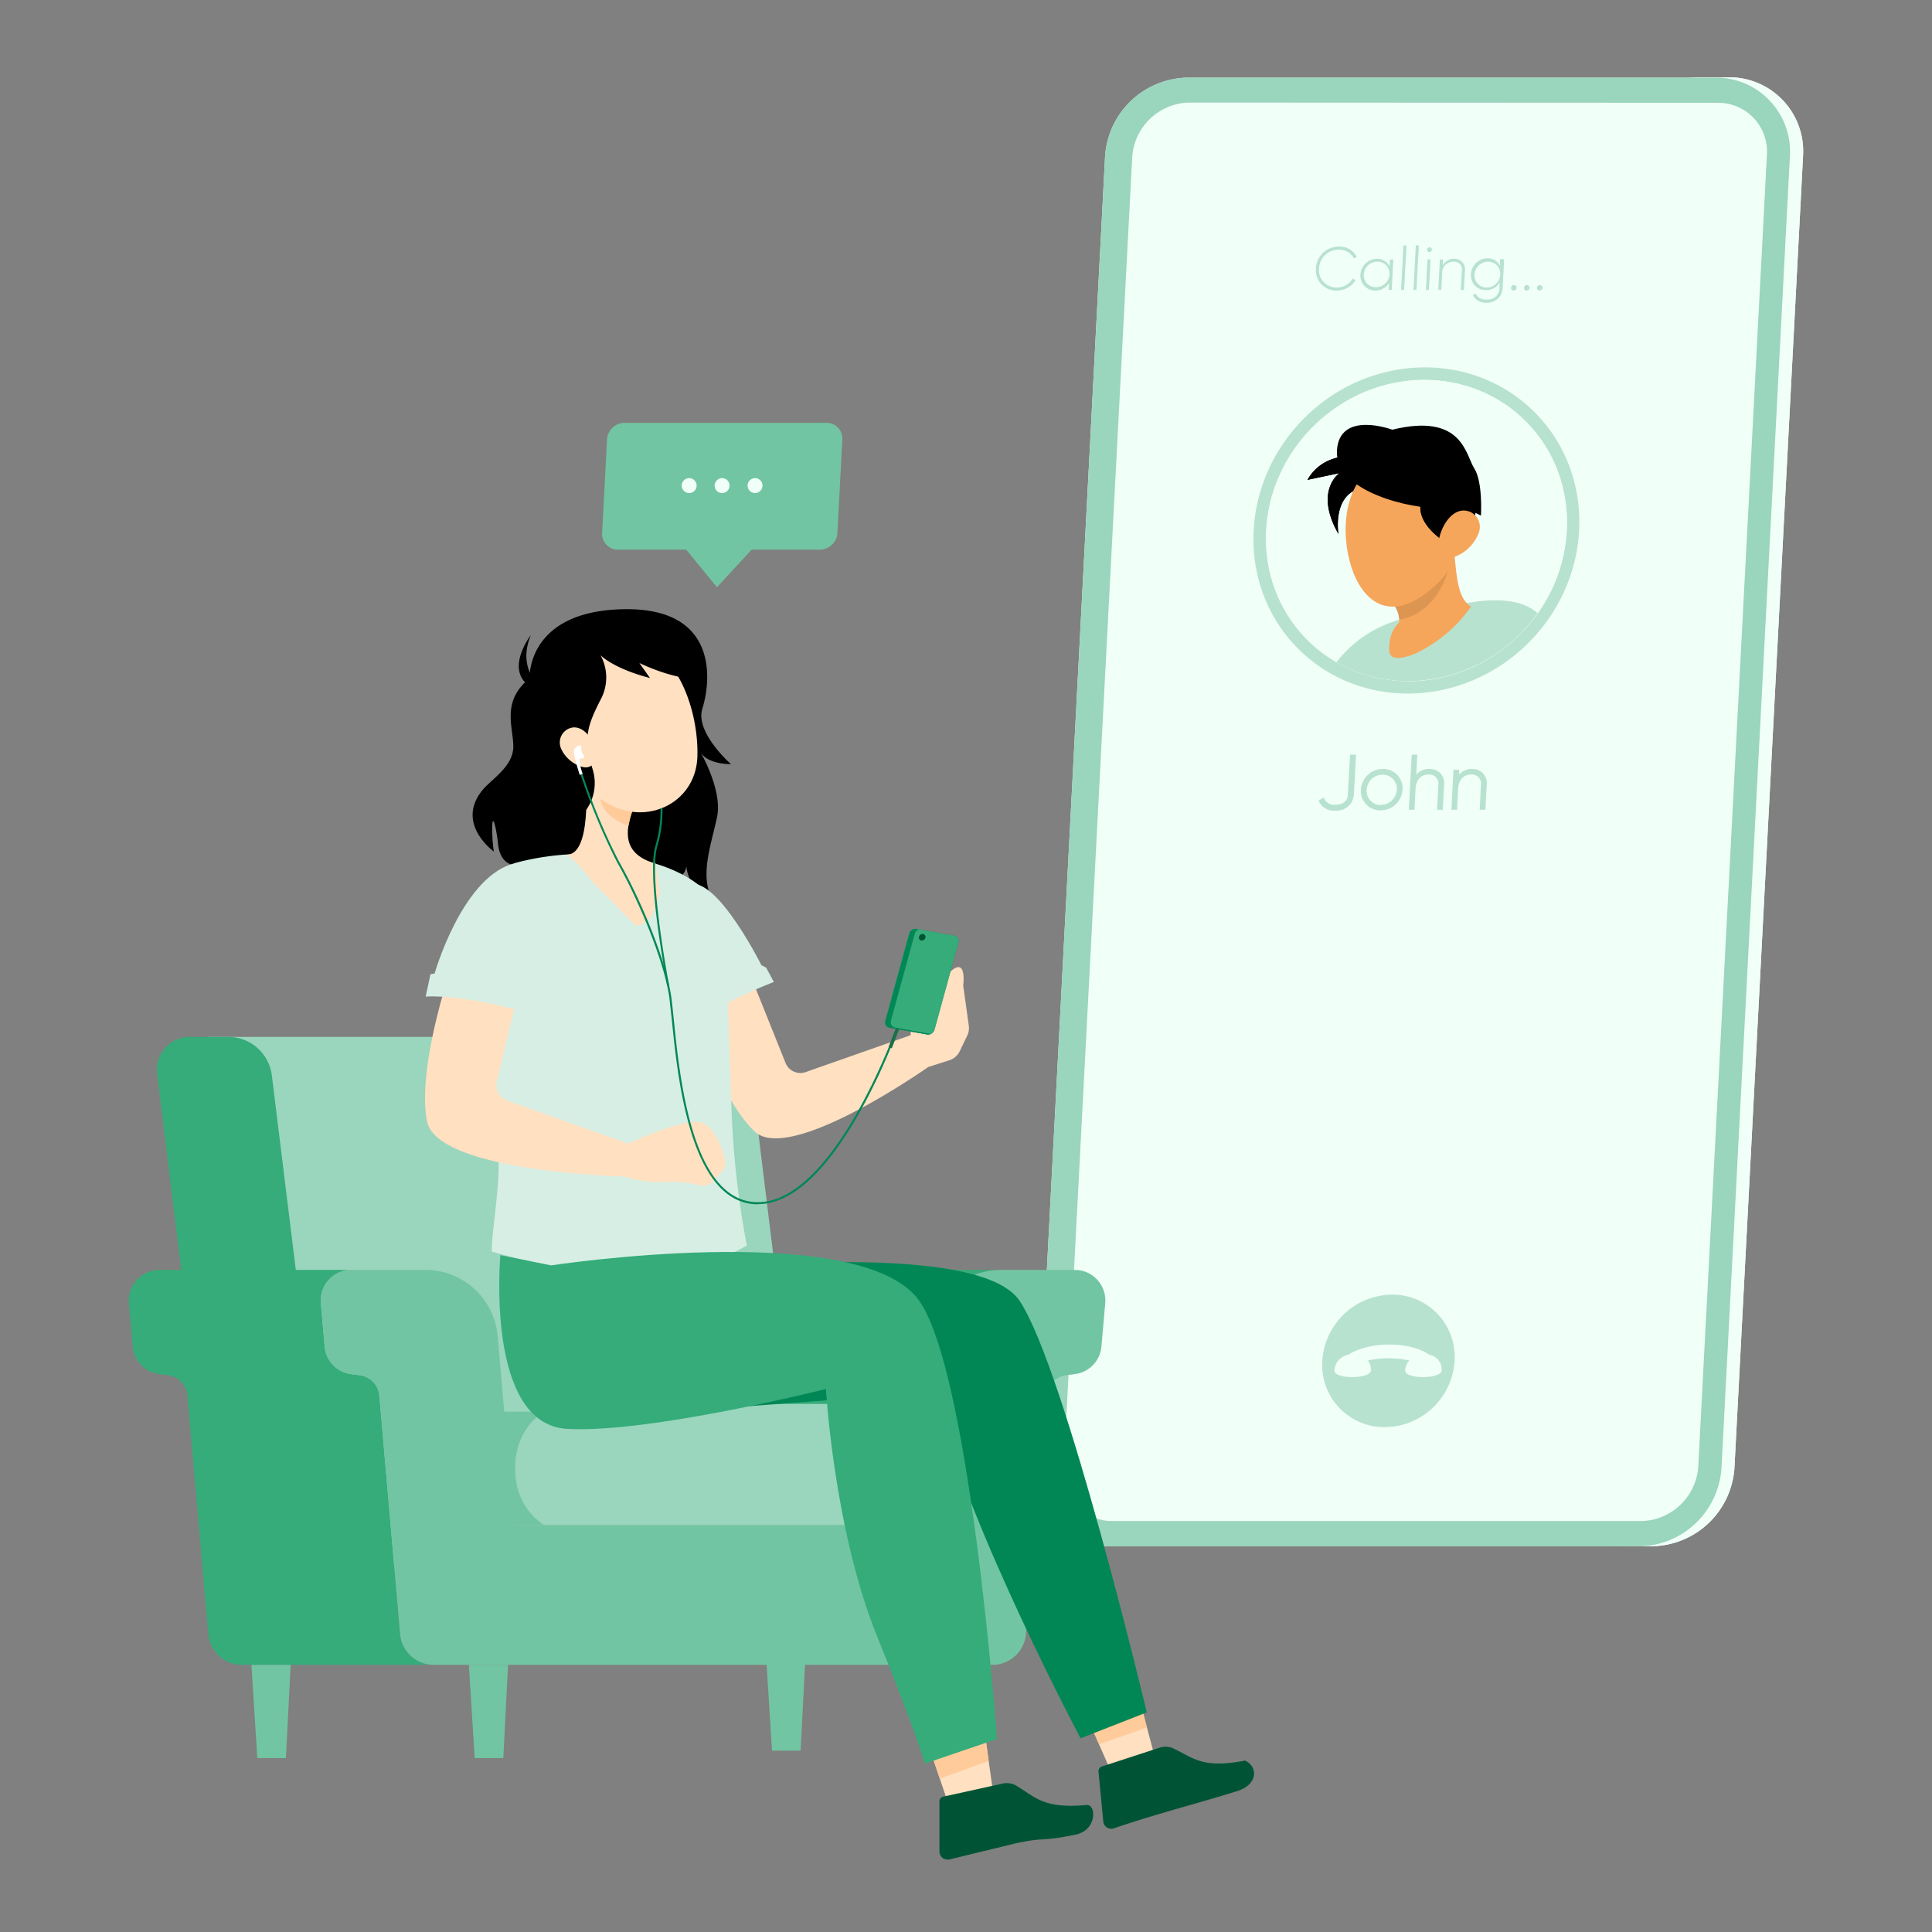 <svg xmlns="http://www.w3.org/2000/svg" xmlns:xlink="http://www.w3.org/1999/xlink" width="150" height="150" fill="none"><rect width="100%" height="100%" fill="#808080" stroke="none"/><g fill="#f1fff9"><use xlink:href="#B"/><use xlink:href="#B"/><use xlink:href="#C"/></g><use xlink:href="#C" fill="#9ad5bd"/><path d="M92.366 7.962c-1.142.014-2.237.461-3.065 1.25a4.54 4.54 0 0 0-1.398 3.005l-5.325 101.831a3.78 3.78 0 0 0 1.022 2.867c.36.38.794.682 1.277.885s1.002.303 1.524.293h40.989c1.14-.013 2.232-.456 3.06-1.242a4.54 4.54 0 0 0 1.403-2.995l5.328-101.824a3.79 3.79 0 0 0-.214-1.541c-.177-.493-.454-.944-.813-1.325s-.795-.682-1.276-.886a3.78 3.78 0 0 0-1.524-.298l-40.989-.02z" fill="#f1fff9"/><path d="M112.936 105.655c-.083 1.386-.689 2.687-1.693 3.643s-2.333 1.493-3.718 1.505a4.79 4.79 0 0 1-1.933-.382 4.8 4.8 0 0 1-1.619-1.126 4.83 4.83 0 0 1-1.311-3.636c.085-1.383.69-2.682 1.692-3.636s2.328-1.493 3.71-1.508c.664-.008 1.323.122 1.934.38s1.164.642 1.621 1.124a4.83 4.83 0 0 1 1.037 1.68c.227.626.322 1.291.28 1.955v.001z" fill="#b8e2d0"/><path d="M110.975 105.186c-1.513-1.059-4.667-1.059-6.294 0-.291.051-.555.199-.751.42s-.312.501-.328.797c-.035.684 2.797.684 2.832 0 .016-.279-.068-.554-.236-.776a7.71 7.71 0 0 1 3.223 0 1.27 1.27 0 0 0-.322.776c-.035.684 2.797.684 2.832 0a1.16 1.16 0 0 0-.956-1.217z" fill="#f1fff9"/><path d="M104.647 61.662c0 .52-.384.821-.974.821-.18.022-.362-.014-.52-.105s-.281-.23-.352-.397v-.077l-.407.237v.059a1.25 1.25 0 0 0 1.261.733c.181.019.363 0 .536-.054s.333-.144.47-.263.248-.265.327-.429a1.34 1.34 0 0 0 .13-.523l.164-3.073h-.466l-.169 3.073zm2.716-1.962a1.71 1.71 0 0 0-1.169.465c-.316.298-.508.706-.535 1.141a1.51 1.51 0 0 0 .085.618c.071.198.183.378.328.53a1.51 1.51 0 0 0 .513.352 1.5 1.5 0 0 0 .612.113 1.71 1.71 0 0 0 1.168-.47c.315-.3.505-.709.53-1.143a1.51 1.51 0 0 0-.087-.614 1.5 1.5 0 0 0-1.446-.992h.001zm-.147 2.801c-.153.003-.304-.026-.444-.085a1.09 1.09 0 0 1-.371-.258c-.105-.111-.185-.242-.235-.386s-.071-.297-.059-.449a1.24 1.24 0 0 1 .382-.835c.23-.219.533-.342.849-.343.153-.003.304.026.444.085a1.09 1.09 0 0 1 .371.258c.105.111.185.242.235.386s.071.297.059.449a1.24 1.24 0 0 1-.386.826c-.229.216-.531.337-.845.338v.014zm3.749-2.801a1.25 1.25 0 0 0-1.002.449l.083-1.56h-.443l-.224 4.282h.442l.082-1.63c.036-.692.419-1.105 1.014-1.105a.71.71 0 0 1 .58.228c.073.08.126.175.157.279s.036.213.017.32l-.1 1.908h.448l.1-1.909c.024-.162.012-.328-.036-.485a1.1 1.1 0 0 0-.641-.697 1.09 1.09 0 0 0-.479-.076l.002-.004zm3.326 0c-.19-.006-.379.031-.553.109a1.25 1.25 0 0 0-.449.34v-.384h-.442l-.159 3.105h.442l.082-1.63c.035-.692.419-1.105 1.014-1.105.107-.009.216.007.316.047s.191.102.263.182.127.175.157.279a.72.72 0 0 1 .018.32l-.1 1.909h.447l.101-1.909a1.11 1.11 0 0 0-.036-.48c-.047-.155-.128-.298-.237-.419a1.08 1.08 0 0 0-.392-.277c-.15-.062-.311-.09-.473-.082l.001-.003zm4.266-9.678c5.131-5.009 5.444-13.026.7-17.906s-12.749-4.776-17.88.233-5.444 13.026-.7 17.906 12.749 4.776 17.88-.233z" fill="#b8e2d0"/><g fill="#f1fff9"><use xlink:href="#D"/><use xlink:href="#D"/></g><path d="M109.356 52.882a12.36 12.36 0 0 0 5.65-1.425 12.39 12.39 0 0 0 4.373-3.857c-2.582-2.221-7.947-.118-10.8.535-1.913.553-3.6 1.701-4.817 3.279a11.18 11.18 0 0 0 5.594 1.468z" fill="#b8e2d0"/><g fill="#000"><use xlink:href="#E"/><use xlink:href="#E" opacity=".3"/></g><path d="M107.9 49.763a2.54 2.54 0 0 1 .737-1.447c.02-.513-.144-1.015-.46-1.419l4.752-3.798c.177 1.908.32 3.415 1.281 3.994a10.9 10.9 0 0 1-4.468 3.716c-2.113.758-1.929-.183-1.842-1.046z" fill="#f5a65b"/><path opacity=".1" d="M108.609 48.115c3.036-.473 3.838-3.882 3.838-3.882l-2.812 1.488-1.474 1.178c.272.349.428.774.448 1.216z" fill="#000"/><path d="M113.131 38.697c.183 2.891.236 4.863-1.379 6.458-3.219 3.179-5.524 2.085-6.638-.591-.99-2.423-1.121-6.745 1.733-8.513s6.102-.248 6.284 2.647z" fill="#f5a65b"/><g fill="#000"><use xlink:href="#F"/><use xlink:href="#F" opacity=".2"/></g><path d="M114.749 41.52c-.321.735-.906 1.321-1.639 1.642-.973.42-1.557-.401-1.368-1.37.171-.88.885-2.151 1.899-2.156a1.26 1.26 0 0 1 .919.407 1.27 1.27 0 0 1 .264.441 1.26 1.26 0 0 1 .067.51c-.012.183-.06.362-.142.526z" fill="#f5a65b"/><path d="M108.096 33.361s-4.127-1.542-4.298 1.642 5.831 4.544 8.041 4.437c1.084-.144 2.185.063 3.142.591 0 0 .159-2.606-.519-3.664s-.912-4.341-6.366-3.006z" fill="#000"/><g fill="#b8e2d0"><path d="M102.166 20.853a1.77 1.77 0 0 1 1.805-1.708 1.51 1.51 0 0 1 1.373.798l-.224.124a1.28 1.28 0 0 0-.49-.51 1.27 1.27 0 0 0-.685-.17c-.397-.006-.78.144-1.068.418s-.457.65-.47 1.048a1.35 1.35 0 0 0 .067.564c.063.181.163.346.295.485s.291.248.468.32a1.34 1.34 0 0 0 .558.097 1.42 1.42 0 0 0 .713-.182 1.43 1.43 0 0 0 .526-.515l.213.13a1.72 1.72 0 0 1-1.468.81 1.57 1.57 0 0 1-.645-.12c-.204-.085-.388-.212-.54-.373s-.268-.352-.341-.562-.102-.432-.083-.652h-.004zm6.013-.712l-.124 2.363h-.242l.03-.535c-.108.181-.261.33-.444.433a1.21 1.21 0 0 1-.599.158 1.14 1.14 0 0 1-.469-.085c-.149-.061-.283-.153-.394-.269s-.196-.255-.249-.407a1.17 1.17 0 0 1-.064-.473c.017-.331.159-.643.397-.872s.555-.359.885-.362a1.06 1.06 0 0 1 .576.152c.173.105.313.257.403.439l.03-.535.264-.005zm-.3 1.178a.95.95 0 0 0-.051-.382.93.93 0 0 0-.516-.549.92.92 0 0 0-.377-.074 1.06 1.06 0 0 0-1.055 1.004c-.007.129.013.258.059.379a.93.93 0 0 0 .902.602c.264-.004.517-.107.709-.288s.309-.429.329-.692zm1.083-2.261h.236l-.183 3.451h-.236l.183-3.451zm.961 0h.236l-.183 3.451h-.236l.183-3.451zm.872.324a.2.2 0 0 1 .066-.129.21.21 0 0 1 .135-.054c.023 0 .047.005.069.014a.18.18 0 0 1 .058.04c.016.017.029.037.038.059s.013.046.012.07c-.003.05-.025.098-.061.133s-.083.055-.134.057a.18.18 0 0 1-.072-.013c-.023-.009-.044-.023-.061-.041s-.03-.039-.039-.062a.18.18 0 0 1-.01-.073h-.001zm.035.762h.236l-.124 2.363h-.236l.124-2.363zm2.907.892l-.077 1.471h-.241l.077-1.471c.021-.093.019-.19-.006-.282a.59.59 0 0 0-.649-.434.87.87 0 0 0-.643.276.88.88 0 0 0-.185.307c-.039.114-.055.235-.045.356l-.065 1.246h-.236l.124-2.363h.236v.449c.083-.157.208-.287.361-.376s.329-.133.505-.126a.82.82 0 0 1 .353.064c.111.047.211.119.291.209a.81.81 0 0 1 .175.314.82.82 0 0 1 .024.358l.001.001z"/><path d="M116.78 20.145l-.118 2.248c-.017.311-.156.602-.387.81s-.534.316-.844.301a1.11 1.11 0 0 1-1.085-.591l.214-.118a.85.85 0 0 0 .878.455.89.89 0 0 0 .685-.224.9.9 0 0 0 .219-.297.91.91 0 0 0 .081-.36v-.437c-.105.183-.257.335-.441.439a1.18 1.18 0 0 1-.603.152c-.161.006-.321-.023-.47-.083a1.12 1.12 0 0 1-.394-.269 1.15 1.15 0 0 1-.25-.408 1.14 1.14 0 0 1-.061-.474c.015-.331.157-.644.395-.873a1.29 1.29 0 0 1 .887-.361 1.04 1.04 0 0 1 .979.591v-.549l.315.048zm-.3 1.178a.95.95 0 0 0-.051-.382.93.93 0 0 0-.2-.329c-.089-.095-.196-.169-.315-.22s-.248-.076-.378-.074a1.06 1.06 0 0 0-1.055 1.004c-.01.13.007.26.051.383a.93.93 0 0 0 .201.329.94.94 0 0 0 .318.22c.119.05.249.075.378.072a1.05 1.05 0 0 0 .724-.293 1.06 1.06 0 0 0 .326-.711h.001zm.842 1.021c.003-.058.028-.112.07-.152s.097-.062.155-.062c.027 0 .054.005.08.017s.048.027.066.047a.21.21 0 0 1 .043.07c.009.026.013.053.011.081a.22.22 0 0 1-.069.152c-.042.04-.097.062-.155.062-.028.001-.055-.004-.081-.014s-.049-.026-.068-.047-.033-.045-.042-.071a.19.19 0 0 1-.01-.082zm1.001 0a.22.22 0 0 1 .069-.152c.042-.04.097-.062.155-.062a.2.2 0 0 1 .08.017c.025.011.048.027.067.047s.033.044.042.07.014.053.012.081c-.003.058-.028.112-.07.152s-.097.062-.154.062c-.028 0-.055-.006-.08-.016s-.048-.027-.067-.047-.034-.044-.043-.07-.013-.053-.011-.081zm1.009 0a.23.23 0 0 1 .069-.152c.042-.04.098-.062.155-.062.028 0 .055.005.08.017s.048.027.067.047a.21.21 0 0 1 .043.07c.009.026.013.053.011.081-.003.058-.027.112-.069.152s-.097.062-.155.062a.19.19 0 0 1-.081-.014c-.026-.011-.049-.026-.068-.047s-.034-.045-.043-.071a.19.19 0 0 1-.009-.082z"/></g><path d="M54.093 121.702h8.917L58.325 83.44c-.113-.8-.505-1.534-1.108-2.071a3.4 3.4 0 0 0-2.181-.863h-38.91l5.703 41.196h32.264z" fill="#9ad5bd"/><g fill="#35ac7a"><path d="M25.814 121.703h-8.916L12.209 83.44a2.55 2.55 0 0 1 .07-1.099c.103-.357.283-.687.527-.967s.547-.502.886-.652a2.53 2.53 0 0 1 1.078-.215h3.045a3.4 3.4 0 0 1 2.178.864c.601.537.993 1.27 1.106 2.07l4.715 38.262z"/><path d="M31.069 126.873l-1.614-18.506a1.74 1.74 0 0 0-1.532-1.595l-.665-.087a2.36 2.36 0 0 1-1.402-.708 2.37 2.37 0 0 1-.648-1.433l-.296-3.374c-.028-.326.012-.655.117-.965a2.37 2.37 0 0 1 .494-.837 2.38 2.38 0 0 1 .787-.568 2.36 2.36 0 0 1 .949-.203H12.362a2.36 2.36 0 0 0-.951.201c-.3.132-.569.325-.79.567a2.37 2.37 0 0 0-.613 1.804l.296 3.374a2.36 2.36 0 0 0 2.05 2.141l.665.087a1.74 1.74 0 0 1 1.051.523 1.75 1.75 0 0 1 .481 1.072l1.622 18.506a2.62 2.62 0 0 0 .841 1.702 2.61 2.61 0 0 0 1.769.683h14.903a2.61 2.61 0 0 1-1.774-.68 2.62 2.62 0 0 1-.844-1.705l.002.001zm41.012-23.141c.124-1.402.767-2.707 1.803-3.657a5.62 5.62 0 0 1 3.793-1.478H64.699c-1.404 0-2.756.528-3.791 1.478a5.63 5.63 0 0 0-1.798 3.657l-1.283 14.67h12.976l1.279-14.67z"/></g><path d="M73.16 129.258h3.045v7.673c0 .2-.079.392-.221.533a.75.75 0 0 1-.532.221h-1.104c-.315 0-.617-.125-.84-.349a1.19 1.19 0 0 1-.348-.841v-7.237h-.001z" fill="#263238"/><path d="M19.523 129.258h3.045l-.371 7.237h-2.22l-.454-7.237zm16.879 0h3.045l-.371 7.237h-2.22l-.454-7.237zm23.083-.574h3.045l-.371 7.237h-2.22l-.454-7.237zm-13.76-19.079h-8.64a2.36 2.36 0 0 0-1.67.692 2.37 2.37 0 0 0-.695 1.671v4.067c0 .311.061.619.18.906s.293.548.513.767a2.36 2.36 0 0 0 1.671.69h8.64v-8.793z" fill="#72c5a2"/><path d="M66.662 109H44.338c-2.396 0-4.338 2.179-4.338 4.867v.266c0 2.688 1.942 4.867 4.338 4.867h22.325c2.396 0 4.338-2.179 4.338-4.867v-.266c0-2.688-1.942-4.867-4.338-4.867z" fill="#9ad5bd"/><path d="M83.439 98.597h-5.764c-1.404 0-2.758.528-3.793 1.478a5.64 5.64 0 0 0-1.803 3.657L70.8 118.401H39.917l-1.279-14.669a5.64 5.64 0 0 0-1.809-3.662c-1.039-.95-2.396-1.476-3.803-1.473h-5.764a2.36 2.36 0 0 0-.951.201c-.3.132-.569.325-.79.567a2.37 2.37 0 0 0-.496.838c-.106.31-.146.639-.118.966l.296 3.374c.046.538.275 1.044.648 1.433s.867.639 1.402.708l.665.087a1.74 1.74 0 0 1 1.051.523c.279.291.449.67.481 1.072l1.614 18.506a2.62 2.62 0 0 0 .841 1.702 2.61 2.61 0 0 0 1.769.683h43.37a2.61 2.61 0 0 0 1.769-.683 2.62 2.62 0 0 0 .841-1.702l1.614-18.506c.031-.402.201-.781.481-1.072a1.74 1.74 0 0 1 1.051-.523l.665-.087c.534-.069 1.029-.318 1.402-.708s.601-.895.648-1.433l.296-3.374c.028-.328-.013-.658-.119-.97a2.37 2.37 0 0 0-.5-.84c-.223-.242-.494-.435-.796-.566a2.36 2.36 0 0 0-.956-.196z" fill="#72c5a2"/><path d="M84.766 134.144l3.907-1.438.891 3.356-3.468 1.116-1.33-3.034z" fill="#ffe0c1"/><path d="M89.972 135.709l-4.428 1.443c-.082.027-.151.08-.198.152s-.067.158-.059.243l.37 3.871a.62.62 0 0 0 .068.233c.038.073.089.137.152.19a.64.64 0 0 0 .213.117c.078.024.16.033.241.026.045-.003.088-.012.131-.026 3.182-1.092 6.382-1.9 9.577-2.89 1.67-.522 1.623-1.916.627-2.376-3.358.646-4.011-.222-5.629-.972-.341-.136-.72-.14-1.064-.011z" fill="#005435"/><path d="M88.672 132.706l-3.907 1.438.561 1.277 3.724-1.294-.378-1.421z" fill="#ffcb9a"/><g fill="#000"><path d="M41.117 52.671s-.283-5.231 7.295-5.372 6.717 5.85 6.121 7.708 2.223 4.324 2.223 4.324-1.775.035-2.358-.911 1.793 2.616 1.27 5.035-1.453 4.795-.158 6.744c0 0-2.323-1.129-2.231-3.353.043.218.027.443-.046.653a1.25 1.25 0 0 1-.959.821c-.218.039-.443.02-.651-.057-1.831-.419-7.043-2.18-10.501-1.194-1.71.493-2.34-.401-2.458-1.574s-.527-2.965-.435-.545c.014.392.053.782.117 1.168 0 0-3.045-2.18-.867-4.795.648-.798 2.375-1.817 2.375-3.352s-.957-3.522 1.262-5.301z"/><path d="M41.748 53.094s-1.558-1.308-.531-3.792c0 0-2.645 3.418.946 4.447l-.415-.655z"/></g><path d="M72.067 82.843s-10.749 7.584-13.485 5-4.785-9.386-4.785-9.386l4.651-2.267 2.544 6.343a1.24 1.24 0 0 0 .653.67c.297.13.632.138.934.023l8.119-2.851a6.63 6.63 0 0 1 .765-2.821c.456-.784 1.449-1.19 2.062-1.857 1.61-1.743 1.257.815 1.257.815l.435 3.117c.034.265-.008.534-.121.776l-.574 1.191a1.37 1.37 0 0 1-.344.456c-.145.126-.316.22-.5.276l-1.612.515z" fill="#ffe0c1"/><path d="M53.211 78.109s-2.365-6.004-.374-8.888 6.277 5.715 6.277 5.715l.366.187.601 1.116s-4.32 1.639-6.394 3.439l-.653-1.382.178-.188z" fill="#d6eee4"/><path d="M50.404 98.999s25.23-3.282 28.758 1.996 9.874 31.954 9.874 31.954l-5.142 2.014s-8.56-16.107-11.148-26.156l-6.247-.261-17.13 1.288s-6.929-7.949 1.035-10.835z" fill="#018756"/><path d="M38.5 87.5c.638 3.564-.322 7.5-.322 9.666 0 0 12.429 3.996 19.802-.47-.606-3.191-.99-6.421-1.148-9.665-.335-7.097-.192-15.799-1.767-17.564C52.324 66.416 45.5 65.5 40 67c-4.123 2.044-2.271 16.151-1.5 20.5z" fill="#d6eee4"/><path d="M34.803 75.845s-2.427 7.249-1.649 11.208 15.292 4.289 15.292 4.289c1.014.326 2.076.474 3.14.436a8.95 8.95 0 0 1 2.767.257c.187.04.382.03.563-.029a1.08 1.08 0 0 0 .472-.31l.661-.737c.123-.137.209-.303.25-.483s.037-.367-.013-.544c-.283-1.007-.992-2.908-2.286-2.844-1.74.079-5.22 1.7-5.22 1.7l-9.239-3.278a1.3 1.3 0 0 1-.465-.217c-.139-.103-.257-.232-.346-.38a1.31 1.31 0 0 1-.146-.998l1.705-7.145-5.486-.924z" fill="#ffe0c1"/><path d="M33.741 75.583s2.066-7.228 5.947-8.483 1.74 9.748 1.74 9.748l.204.436-.236 1.461s-5.155-1.556-8.347-1.369l.374-1.743.319-.049z" fill="#d6eee4"/><path d="M50.918 67.057l-.261-.079c-2.31-.784-2.101-2.432-1.566-4.045l-3.724-3.806c.237 2.179.483 7.197-1.349 7.232l.779.663 1.305 1.556 3.254 3.296.473-.092.779-.645.627-1.665-.317-2.414z" fill="#ffe0c1"/><path d="M46.895 60.692l2.214 2.254c-.134.374-.236.759-.304 1.151-.867-.209-2.175-1.138-2.175-2.093.011-.45.101-.894.265-1.312z" fill="#ffcb9a"/><path d="M43.471 55.766c.9 3.448 1.205 4.926 3.315 6.369 3.176 2.179 7.204.316 7.356-3.335.131-3.283-1.361-8.366-5.045-9.084a4.84 4.84 0 0 0-2.438.139 4.85 4.85 0 0 0-2.061 1.312c-.564.606-.964 1.347-1.162 2.152a4.87 4.87 0 0 0 .032 2.447l.003-.001z" fill="#ffe0c1"/><path d="M46.624 50.871s.97 1.027 3.841 1.77l-.822-1.164s3.158 1.561 5.173 1.164c0 0-2.98-6.051-9.223-3.549 0 0-6.612 6.103-2.984 13.078 0 0 1.957 1.134 2.365-.955 0 0 .867 1.404 0 2.262a3.59 3.59 0 0 0 1.08-1.755c.181-.678.159-1.394-.062-2.06-.753-2.38-.344-3.397.635-5.336.289-.53.441-1.125.44-1.729a3.6 3.6 0 0 0-.443-1.728z" fill="#000"/><path d="M72.411 136.46l1.227 3.614 3.441-1.086-.557-3.971-4.111 1.443z" fill="#ffe0c1"/><path d="M77.784 138.49l-4.55 1.003c-.083.018-.157.063-.211.129s-.084.148-.085.233v3.892a.62.62 0 0 0 .046.239.63.63 0 0 0 .133.204.61.61 0 0 0 .439.185h.131l5.116-1.246c2.41-.528 1.862-.104 4.703-.689 1.71-.353 1.596-2.37.867-2.302-3.402.31-3.967-.614-5.507-1.521-.331-.178-.718-.223-1.081-.127z" fill="#005435"/><path d="M76.526 135.016l-4.111 1.443.552 1.631 3.798-1.373-.239-1.701z" fill="#ffcb9a"/><path d="M38.85 97.448s-1.197 13.125 5.176 13.488 20.1-3.095 20.1-3.095.618 10.901 3.95 19.147 3.719 9.939 3.719 9.939l5.612-1.909s-2.136-29.386-6.247-34.3c-5.045-6.034-28.384-2.472-28.384-2.472l-3.926-.799z" fill="#35ac7a"/><path d="M43.623 58.252a2.61 2.61 0 0 0 1.527 1.273c.867.261 1.305-.514 1.104-1.352-.204-.75-.905-1.792-1.788-1.691-.308.045-.585.211-.771.462a1.18 1.18 0 0 0-.22.873c.021.154.073.302.152.436h-.003z" fill="#ffe0c1"/><use xlink:href="#G" fill="#247b52"/><use xlink:href="#G" fill="#35ac7a"/><path d="M69.05 79.791l2.945.523a.46.46 0 0 0 .266-.04l-2.775-.497c-.056-.014-.108-.039-.154-.073s-.085-.077-.114-.127a.44.44 0 0 1-.057-.161c-.008-.057-.005-.115.009-.17l1.857-6.761a.52.52 0 0 1 .296-.336l-.165-.031a.51.51 0 0 0-.353.081c-.104.069-.179.174-.212.294l-1.853 6.766a.41.41 0 0 0 .037.338.41.41 0 0 0 .278.194h-.004z" fill="#018756"/><path d="M71.855 72.76c-.006.07-.037.135-.088.184s-.117.078-.187.082c-.033.002-.066-.004-.096-.016s-.058-.031-.081-.055-.04-.053-.05-.084-.014-.065-.01-.097c.006-.07.037-.135.088-.184s.117-.078.187-.082c.033-.002.066.004.096.016s.058.031.081.055.04.053.05.084.014.065.01.097z" fill="#005435"/><path d="M58.852 93.502c-5.246 0-6.227-9.695-6.695-14.364l-.192-1.705c-.461-3.165-2.68-8.109-4.037-10.463-1.159-2.272-2.136-4.632-2.923-7.058l.144-.048a46.86 46.86 0 0 0 2.91 7.03c1.387 2.398 3.593 7.324 4.059 10.506.057.436.117 1.02.191 1.713.466 4.621 1.431 14.225 6.525 14.225h.031c5.881-.048 10.658-13.35 10.705-13.48l.144.048c-.866 2.334-1.918 4.595-3.145 6.761-2.61 4.507-5.185 6.801-7.7 6.823l-.018.011z" fill="#018756"/><g fill="#fff"><path d="M45.168 58.351c.087.266.352.436.087.506a.51.51 0 0 1-.406-.009.51.51 0 0 1-.27-.305c-.022-.067-.029-.137-.023-.207a.51.51 0 0 1 .197-.356.51.51 0 0 1 .187-.09c.267-.087.141.197.229.462z"/><path d="M44.605 58.417s-.158 0 .404 1.743l.226-.074s-.435-1.243-.135-1.378a.71.71 0 0 0-.496-.292v.001z"/></g><path d="M51.032 65.725a9.69 9.69 0 0 0 .4-3.008l-.148.057c.015.984-.12 1.965-.4 2.908-.705 2.394.867 10.528.922 10.872l.148-.031c-.017-.084-1.618-8.441-.922-10.798z" fill="#018756"/><path d="M69.236 81.387l.574-1.491-.252-.074-.57 1.473.248.092z" fill="#247b52"/><path opacity=".3" d="M69.236 81.387l.574-1.491-.252-.074-.57 1.473.248.092z" fill="#005435"/><path d="M64.155 32.828h-15.66c-.351.003-.688.14-.942.383s-.406.574-.424.925l-.378 7.232c-.011.168.012.337.069.496s.146.304.261.427.255.22.41.287a1.22 1.22 0 0 0 .491.098h5.294l2.388 2.916 2.693-2.916h5.294a1.38 1.38 0 0 0 .941-.384c.254-.243.406-.573.425-.924l.378-7.232c.012-.169-.011-.339-.068-.499a1.22 1.22 0 0 0-.264-.429c-.117-.123-.258-.221-.414-.286s-.325-.097-.494-.094z" fill="#72c5a2"/><path d="M52.928 37.701a.58.58 0 0 1 .987-.41.58.58 0 0 1-.409.99.58.58 0 0 1-.579-.58zm2.558 0a.58.58 0 0 1 .987-.41.58.58 0 0 1-.41.99.58.58 0 0 1-.579-.58zm2.558 0a.58.58 0 0 1 .987-.41.58.58 0 0 1-.409.99.58.58 0 0 1-.579-.58z" fill="#f1fff9"/><defs ><path id="B" d="M134.204 6h-3.343c.788-.008 1.569.147 2.295.454s1.38.762 1.923 1.335a5.75 5.75 0 0 1 1.23 1.994 5.74 5.74 0 0 1 .333 2.32l-5.328 101.84c-.102 1.642-.821 3.184-2.011 4.316a6.49 6.49 0 0 1-4.406 1.788h3.346c1.641-.017 3.216-.656 4.407-1.788a6.52 6.52 0 0 0 2.013-4.316l5.325-101.824c.051-.789-.06-1.581-.328-2.325a5.74 5.74 0 0 0-1.23-1.999 5.72 5.72 0 0 0-1.925-1.339c-.726-.309-1.509-.463-2.298-.454L134.204 6z"/><path id="C" d="M127.244 120.058H86.255c-.788.01-1.57-.144-2.296-.452s-1.381-.762-1.924-1.335a5.74 5.74 0 0 1-1.23-1.994 5.75 5.75 0 0 1-.331-2.322l5.325-101.824c.109-1.64.83-3.178 2.02-4.309a6.52 6.52 0 0 1 4.4-1.794h40.968c.788-.008 1.569.147 2.295.454a5.73 5.73 0 0 1 1.922 1.335c.543.573.961 1.251 1.231 1.994a5.76 5.76 0 0 1 .333 2.32l-5.311 101.818c-.101 1.642-.818 3.185-2.008 4.318s-2.764 1.774-4.405 1.791z"/><path id="D" d="M117.906 49.35c4.739-4.627 5.03-12.031.65-16.537s-11.774-4.409-16.513.218-5.03 12.03-.65 16.537 11.774 4.409 16.513-.218z"/><path id="E" d="M106.38 35.607s-3.326-1.028-4.869 1.649l2.488-.526s-1.999 1.358-.082 4.727c0 0-.502-2.954 1.674-3.545.256-.023.499-.12.702-.279a1.33 1.33 0 0 0 .437-.617c.084-.244.095-.506.033-.756s-.195-.477-.383-.653z"/><path id="F" d="M112.536 42.29s-3.697-1.991-1.634-4.366 3.962.313 3.62 2.085a3.11 3.11 0 0 1-.698 1.399 3.09 3.09 0 0 1-1.289.881h.001z"/><path id="G" d="M71.155 72.118l2.941.528a.41.41 0 0 1 .278.194.41.41 0 0 1 .037.338l-1.857 6.761c-.031.121-.105.226-.209.296s-.229.098-.352.08l-2.945-.523a.41.41 0 0 1-.278-.194c-.03-.05-.049-.107-.055-.165a.41.41 0 0 1 .018-.173l1.853-6.766c.033-.122.109-.227.213-.296s.231-.097.356-.079z"/></defs></svg>